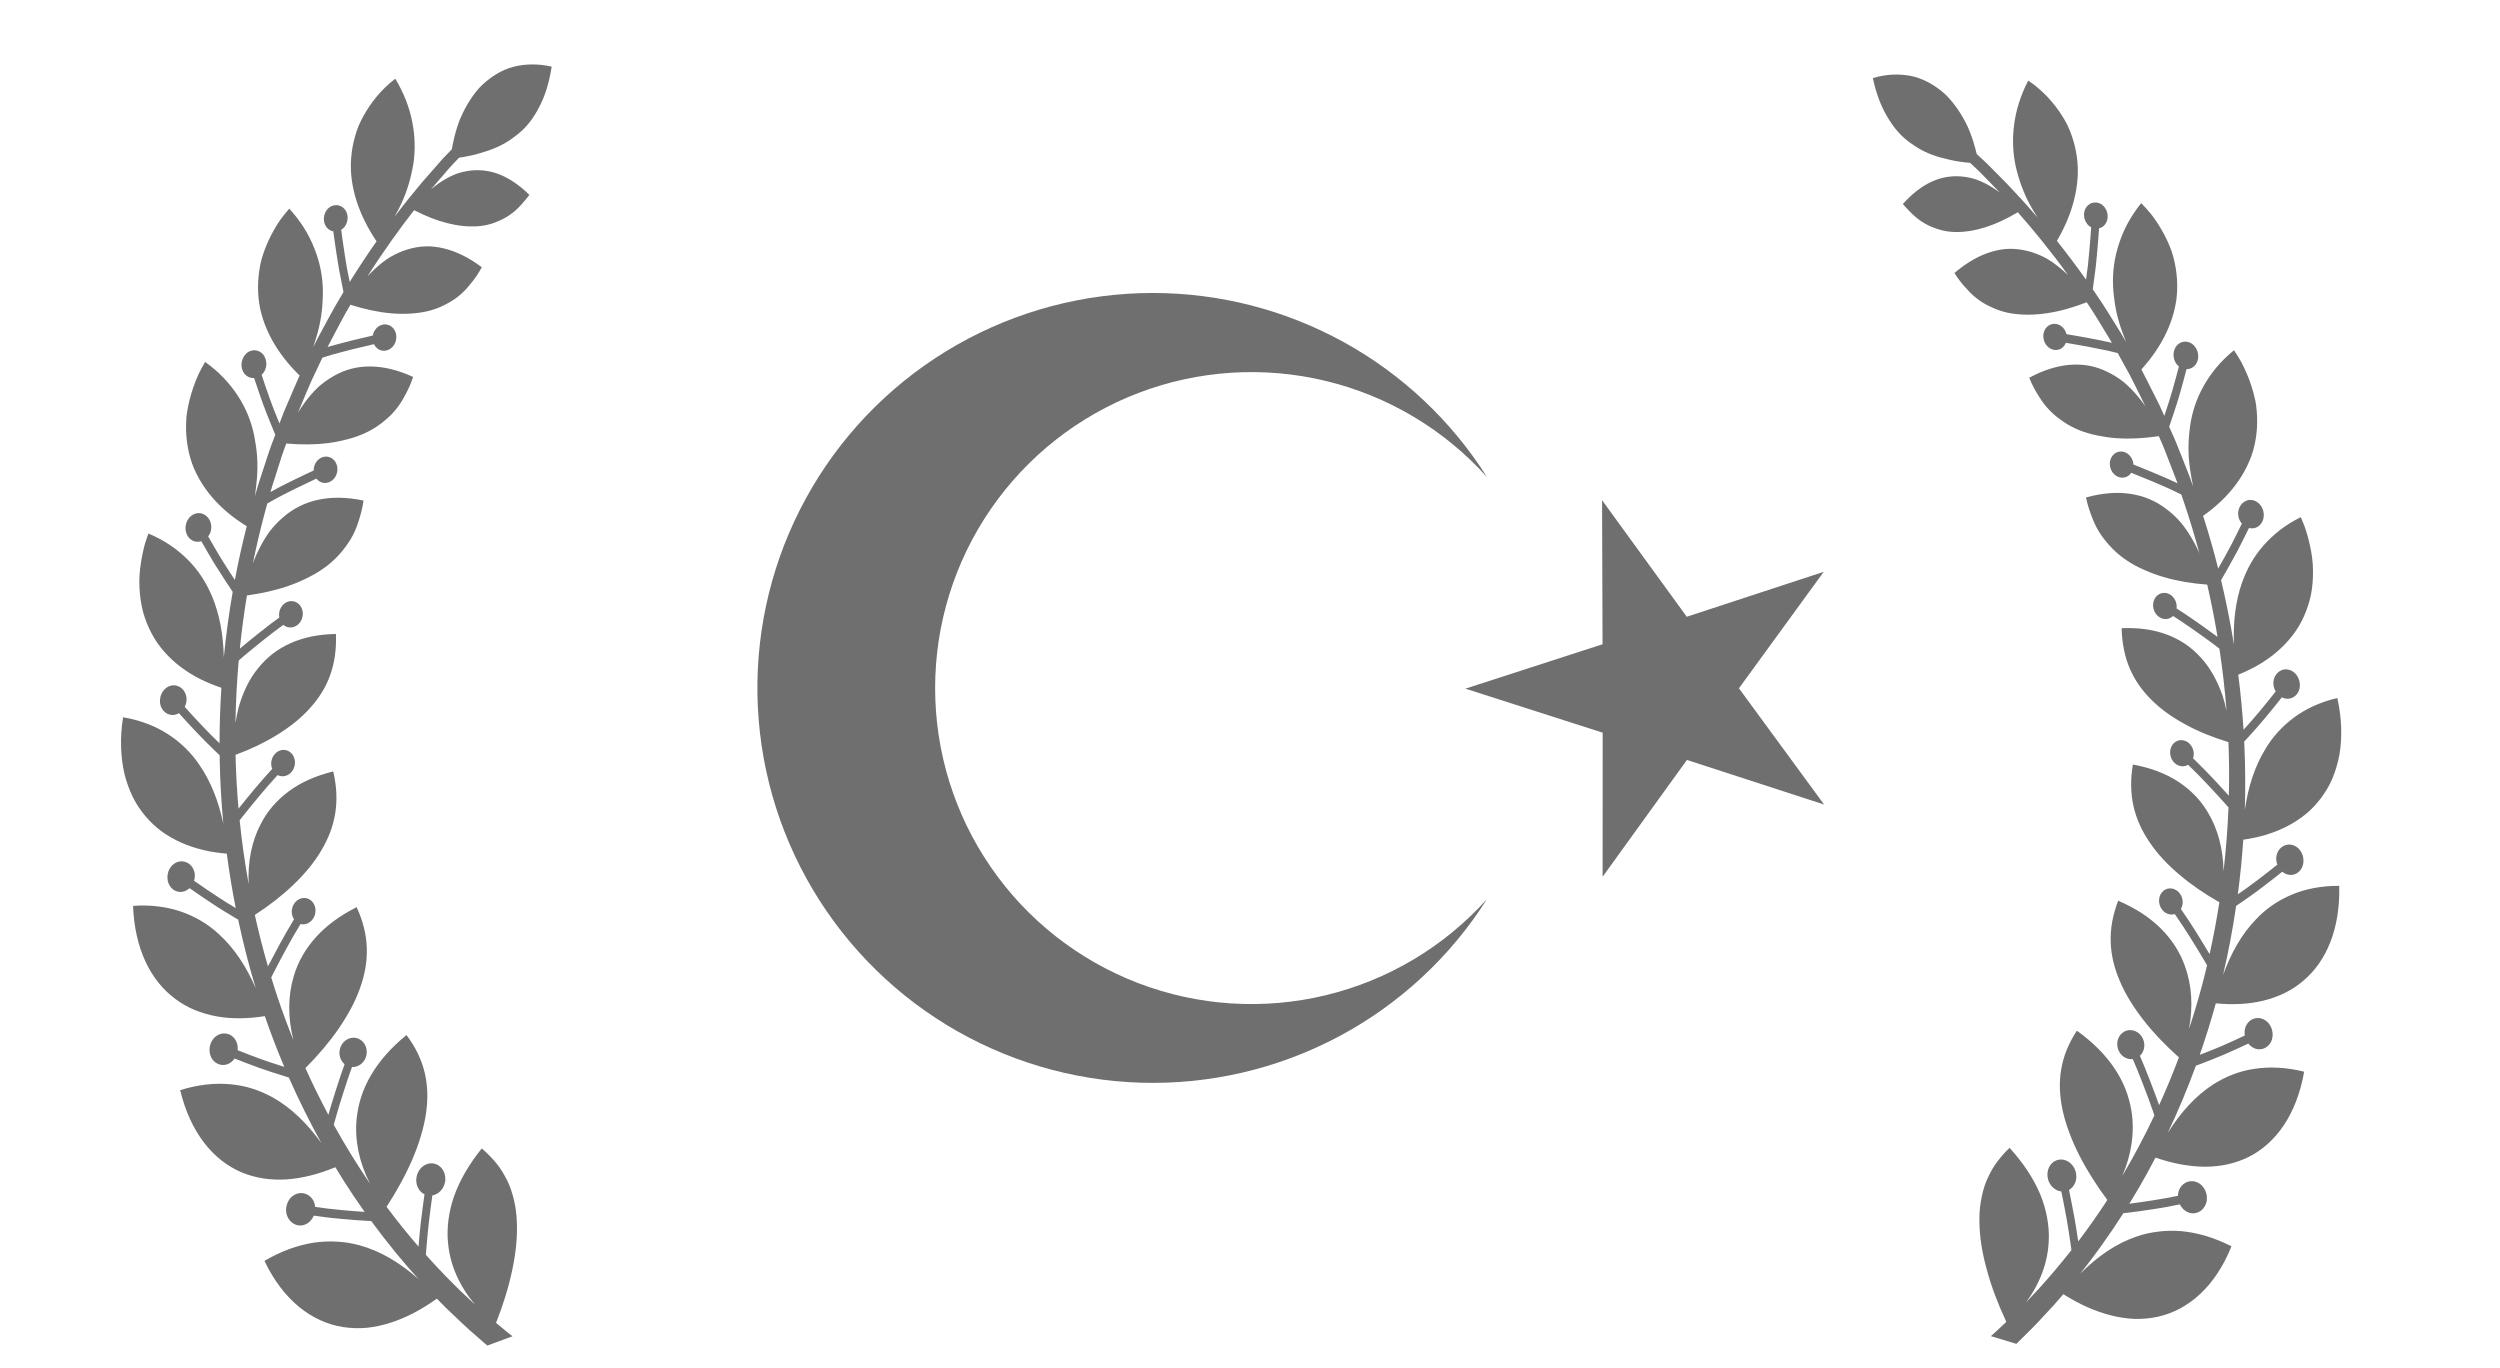 <?xml version="1.0" encoding="UTF-8"?> <svg xmlns="http://www.w3.org/2000/svg" width="307" height="168" viewBox="0 0 307 168" fill="none"> <path d="M60.914 162.451C61.81 160.181 62.484 157.987 62.907 155.937C63.364 153.799 63.553 151.829 63.466 150.009C63.431 149.09 63.316 148.222 63.123 147.402C62.927 146.581 62.678 145.777 62.323 145.041C61.959 144.313 61.546 143.584 61.018 142.926C60.477 142.274 59.878 141.625 59.156 141.032C57.571 143.004 56.439 144.97 55.746 146.938C55.408 147.912 55.187 148.884 55.064 149.848C54.95 150.809 54.917 151.791 55.028 152.716C55.29 155.424 56.459 157.991 58.327 160.198C57.8 159.712 57.217 159.169 56.575 158.556C55.322 157.336 53.868 155.854 52.301 154.097L52.323 153.789L52.347 153.469C52.424 152.514 52.52 151.323 52.66 150.133C52.783 149.065 52.941 147.869 53.093 146.798C53.833 146.672 54.471 146.048 54.644 145.193C54.863 144.113 54.261 143.084 53.297 142.888C52.332 142.693 51.377 143.407 51.158 144.487C50.97 145.415 51.394 146.309 52.128 146.666C51.974 147.745 51.817 148.96 51.687 150.04C51.558 151.115 51.467 152.18 51.394 153.082C50.132 151.626 48.813 149.995 47.468 148.196C48.092 147.244 48.66 146.293 49.172 145.354C49.722 144.354 50.208 143.369 50.626 142.397C51.044 141.43 51.389 140.479 51.665 139.555C51.947 138.624 52.166 137.702 52.3 136.817C52.838 133.246 52.18 130.105 49.917 127.105C48.038 128.635 46.61 130.255 45.586 131.985C45.081 132.844 44.657 133.747 44.371 134.642C44.08 135.54 43.889 136.463 43.793 137.397C43.535 140.04 44.122 142.778 45.43 145.336C45.402 145.299 45.378 145.258 45.349 145.221C43.879 143.063 42.407 140.692 40.987 138.129L41.113 137.667C41.386 136.638 41.83 135.22 42.141 134.245C42.53 133.019 42.909 131.885 43.223 131.032C44.048 131.077 44.816 130.47 44.999 129.568C45.197 128.588 44.626 127.646 43.72 127.462C42.814 127.279 41.921 127.924 41.722 128.904C41.581 129.603 41.835 130.277 42.319 130.678C42.001 131.548 41.617 132.689 41.225 133.928C40.824 135.193 40.532 136.154 40.322 136.897C39.348 135.074 38.404 133.163 37.504 131.161C39.091 129.573 40.46 127.949 41.573 126.337C42.14 125.508 42.657 124.669 43.104 123.834C43.547 122.998 43.921 122.17 44.208 121.348C45.406 118.019 45.376 114.825 43.796 111.399C42.763 111.921 41.829 112.49 40.986 113.11C40.151 113.727 39.42 114.391 38.775 115.105C37.49 116.533 36.568 118.162 36.064 119.911C35.335 122.337 35.346 125.03 36.033 127.73C35.359 126.062 34.715 124.343 34.119 122.569C33.836 121.736 33.569 120.887 33.307 120.03C33.389 119.861 33.483 119.677 33.584 119.477C34.089 118.495 34.678 117.382 35.202 116.422C35.708 115.477 36.265 114.538 36.717 113.781L36.905 113.471C36.924 113.475 36.943 113.483 36.962 113.487C37.748 113.646 38.532 113.06 38.711 112.18C38.889 111.299 38.395 110.454 37.608 110.295C36.822 110.136 36.038 110.722 35.86 111.602C35.763 112.079 35.867 112.543 36.106 112.894L35.913 113.211C35.46 113.978 34.892 114.928 34.378 115.894C33.903 116.764 33.38 117.756 32.904 118.671C32.305 116.612 31.769 114.503 31.293 112.353C33.084 111.194 34.675 109.949 36.021 108.655C37.439 107.308 38.599 105.903 39.45 104.446C41.206 101.51 41.781 98.412 40.922 94.73C38.774 95.261 36.953 96.071 35.487 97.155C34.014 98.239 32.828 99.597 32.03 101.169C30.899 103.306 30.412 105.853 30.536 108.565C30.072 105.996 29.698 103.383 29.428 100.737C29.56 100.565 29.718 100.362 29.9 100.137C30.561 99.305 31.318 98.374 31.982 97.583C32.596 96.841 33.257 96.103 33.792 95.512L34.098 95.176C34.203 95.234 34.319 95.28 34.439 95.304C35.225 95.463 36.009 94.877 36.188 93.997C36.366 93.116 35.872 92.271 35.086 92.112C34.299 91.953 33.515 92.539 33.337 93.419C33.265 93.775 33.308 94.122 33.428 94.422L33.118 94.761C32.577 95.361 31.901 96.109 31.276 96.867C30.644 97.62 29.93 98.5 29.291 99.301C29.113 97.273 28.991 95.23 28.938 93.183C28.934 93.02 28.931 92.857 28.928 92.694C30.829 91.986 32.561 91.158 34.066 90.217C35.647 89.241 37.018 88.146 38.085 86.935C40.297 84.493 41.396 81.618 41.252 77.851C39.128 77.886 37.281 78.266 35.68 78.984C34.878 79.341 34.139 79.783 33.462 80.301C32.8 80.822 32.208 81.415 31.673 82.083C30.581 83.415 29.839 85.031 29.31 86.847C29.147 87.473 29.019 88.124 28.915 88.794C28.956 86.224 29.089 83.655 29.314 81.109L29.986 80.522C30.68 79.941 31.564 79.221 32.41 78.548L33.702 77.541C34.054 77.274 34.39 77.03 34.688 76.811L34.802 76.73C34.973 76.877 35.173 76.986 35.402 77.032C36.188 77.191 36.972 76.605 37.15 75.724C37.329 74.844 36.834 73.999 36.048 73.84C35.262 73.68 34.478 74.267 34.3 75.147C34.252 75.381 34.254 75.612 34.298 75.833L34.18 75.918C33.877 76.141 33.532 76.387 33.17 76.666L31.872 77.68C31.031 78.346 30.157 79.058 29.453 79.647C29.677 77.448 29.968 75.272 30.323 73.123C32.234 72.864 34.023 72.45 35.615 71.878C36.449 71.582 37.22 71.237 37.958 70.858C38.704 70.481 39.395 70.056 40.022 69.587C41.28 68.65 42.255 67.52 43.071 66.2C43.463 65.534 43.784 64.809 44.028 64.019C44.285 63.231 44.514 62.397 44.641 61.47C40.621 60.615 37.271 61.35 34.811 63.484C34.188 64.013 33.602 64.616 33.084 65.302C32.586 65.991 32.142 66.75 31.741 67.572C31.541 67.983 31.355 68.406 31.181 68.844C31.133 68.961 31.093 69.079 31.049 69.197C31.474 67.102 31.959 65.042 32.5 63.029C32.61 62.627 32.715 62.229 32.823 61.831L33.724 61.322C34.304 60.988 35.138 60.575 35.941 60.173L36.34 59.974C37.142 59.581 38.048 59.146 38.854 58.772C39.052 59.028 39.323 59.219 39.653 59.285C40.439 59.445 41.223 58.858 41.401 57.978C41.58 57.097 41.085 56.252 40.299 56.093C39.513 55.934 38.729 56.52 38.551 57.401C38.525 57.526 38.516 57.651 38.519 57.774C37.999 58.012 37.059 58.453 35.975 58.988L35.576 59.187C34.76 59.595 33.913 60.015 33.31 60.363L33.205 60.423C33.289 60.128 33.378 59.83 33.476 59.543C33.84 58.402 34.198 57.273 34.553 56.158C34.719 55.595 34.945 55.059 35.135 54.515C35.143 54.498 35.146 54.481 35.154 54.464C37.008 54.627 38.757 54.611 40.359 54.403C41.199 54.298 41.98 54.126 42.751 53.921C43.522 53.716 44.248 53.457 44.925 53.138C45.603 52.819 46.227 52.444 46.796 52.004C46.939 51.893 47.075 51.781 47.215 51.665C47.36 51.55 47.496 51.433 47.634 51.311C47.905 51.068 48.164 50.805 48.41 50.525C48.898 49.965 49.328 49.334 49.698 48.623C50.09 47.926 50.447 47.158 50.731 46.29C47.08 44.607 43.768 44.596 41.068 46.126C40.387 46.503 39.733 46.962 39.111 47.504C38.523 48.062 37.962 48.698 37.445 49.402C37.184 49.755 36.932 50.124 36.693 50.509C36.651 50.573 36.614 50.638 36.577 50.702C36.71 50.382 36.847 50.062 36.981 49.741C37.418 48.719 37.826 47.7 38.267 46.715C38.717 45.767 39.156 44.836 39.591 43.921L40.671 43.585C41.534 43.344 42.527 43.08 43.394 42.863C44.205 42.661 45.115 42.444 45.922 42.264C46.116 42.66 46.454 42.963 46.888 43.051C47.674 43.21 48.458 42.624 48.636 41.743C48.814 40.863 48.32 40.018 47.534 39.859C46.748 39.7 45.964 40.286 45.785 41.166C45.783 41.179 45.785 41.189 45.782 41.202C44.967 41.384 44.04 41.603 43.216 41.811C42.34 42.031 41.34 42.293 40.459 42.544L40.227 42.614C40.487 42.103 40.759 41.598 41.021 41.1C41.494 40.216 41.944 39.332 42.416 38.493C42.623 38.128 42.828 37.772 43.032 37.421C46.533 38.55 49.729 38.836 52.474 38.222C53.168 38.06 53.828 37.828 54.442 37.523C55.06 37.22 55.678 36.875 56.231 36.432C56.791 35.995 57.309 35.472 57.78 34.858C58.285 34.274 58.745 33.595 59.164 32.818C57.568 31.623 56.006 30.855 54.47 30.495C53.708 30.318 52.929 30.219 52.2 30.256C51.464 30.288 50.74 30.416 50.031 30.634C49.322 30.852 48.622 31.162 47.942 31.552C47.272 31.954 46.645 32.459 46.031 33.025C45.722 33.315 45.414 33.623 45.114 33.95C47.143 30.758 49.112 28.041 50.854 25.811C53.675 27.272 56.335 27.955 58.729 27.781C59.336 27.728 59.92 27.616 60.481 27.431C60.762 27.339 61.031 27.227 61.305 27.106C61.582 26.991 61.852 26.856 62.117 26.701C62.643 26.393 63.147 26.012 63.621 25.543C63.858 25.311 64.091 25.056 64.316 24.781C64.555 24.518 64.785 24.235 65.009 23.928C63.78 22.726 62.518 21.87 61.265 21.391C60.018 20.917 58.761 20.793 57.513 20.983C56.892 21.083 56.257 21.234 55.662 21.502C55.065 21.765 54.476 22.102 53.895 22.504C53.571 22.731 53.247 22.977 52.926 23.247C53.633 22.423 54.269 21.69 54.823 21.048C55.373 20.383 55.897 19.884 56.292 19.445C56.319 19.414 56.343 19.392 56.369 19.365C56.842 19.299 57.302 19.216 57.745 19.12C58.519 18.961 59.229 18.721 59.939 18.499C60.641 18.262 61.299 17.975 61.909 17.634C62.213 17.465 62.505 17.28 62.787 17.08C62.928 16.982 63.066 16.879 63.2 16.771C63.338 16.668 63.476 16.565 63.611 16.457C64.683 15.604 65.54 14.477 66.231 13.113C66.938 11.775 67.445 10.144 67.746 8.182C66.057 7.8 64.47 7.835 63.028 8.207C61.599 8.59 60.347 9.379 59.249 10.399C59.114 10.53 58.978 10.66 58.85 10.797C58.725 10.938 58.602 11.085 58.479 11.236C58.236 11.539 58.007 11.854 57.791 12.185C57.355 12.846 56.964 13.562 56.629 14.32C56.28 15.067 56.03 15.924 55.807 16.786C55.681 17.289 55.577 17.801 55.487 18.324C55.462 18.351 55.436 18.377 55.41 18.408C55.002 18.849 54.468 19.355 53.902 20.022C53.325 20.677 52.664 21.433 51.925 22.276C50.887 23.502 49.71 24.952 48.45 26.612C48.514 26.498 48.574 26.379 48.638 26.266C48.858 25.872 49.063 25.476 49.249 25.076C50.005 23.477 50.482 21.794 50.756 20.143C51.014 18.475 50.972 16.728 50.626 14.974C50.288 13.235 49.618 11.451 48.54 9.666C46.79 11 45.531 12.619 44.621 14.264C44.396 14.679 44.188 15.088 44.013 15.513C43.845 15.944 43.7 16.38 43.58 16.816C43.335 17.688 43.185 18.569 43.119 19.45C42.975 21.195 43.246 23.002 43.809 24.746C44.352 26.423 45.178 28.058 46.241 29.636C45.17 31.162 44.059 32.829 42.941 34.626L42.599 32.908L42.336 31.279C42.165 30.193 42.012 29.078 41.899 28.224C42.084 28.108 42.251 27.957 42.385 27.754C42.862 27.029 42.783 26.046 42.147 25.507C41.524 24.979 40.565 25.114 40.07 25.867C39.575 26.62 39.699 27.639 40.346 28.149C40.523 28.289 40.724 28.37 40.929 28.412C41.045 29.275 41.202 30.409 41.378 31.514L41.645 33.162L42.181 35.867C41.83 36.446 41.481 37.035 41.132 37.646C40.641 38.495 40.182 39.39 39.69 40.284C39.277 41.049 38.851 41.821 38.462 42.627C38.507 42.483 38.557 42.335 38.603 42.191C38.739 41.739 38.887 41.304 39.005 40.863C39.244 39.981 39.415 39.095 39.517 38.213C39.57 37.772 39.596 37.326 39.619 36.892C39.646 36.46 39.657 36.029 39.648 35.598C39.61 33.87 39.27 32.148 38.587 30.461C37.933 28.794 36.933 27.16 35.52 25.619C35.141 26.056 34.785 26.499 34.461 26.944C34.133 27.388 33.86 27.861 33.598 28.318C33.08 29.242 32.666 30.174 32.35 31.099C32.019 32.017 31.853 32.972 31.755 33.896C31.664 34.825 31.664 35.737 31.753 36.632C31.8 37.079 31.867 37.522 31.957 37.955C32.057 38.395 32.182 38.836 32.321 39.266C32.606 40.127 32.976 40.965 33.422 41.773C34.28 43.329 35.422 44.779 36.792 46.113C36.356 47.073 35.95 48.065 35.514 49.06C35.292 49.58 35.065 50.103 34.841 50.631C34.668 51.088 34.495 51.545 34.321 52.006L34.051 51.347C33.769 50.648 33.42 49.783 33.121 48.932C32.752 47.905 32.399 46.845 32.126 46.022C32.304 45.859 32.453 45.659 32.558 45.419C32.741 44.995 32.75 44.532 32.623 44.122C32.507 43.719 32.248 43.369 31.872 43.171C31.497 42.973 31.072 42.964 30.69 43.117C30.319 43.276 29.997 43.595 29.811 44.036C29.434 44.917 29.754 45.93 30.519 46.292C30.744 46.397 30.978 46.435 31.207 46.418C31.482 47.25 31.842 48.321 32.211 49.362C32.519 50.233 32.873 51.113 33.161 51.821L33.803 53.387C33.74 53.559 33.674 53.727 33.611 53.899C33.41 54.454 33.179 54.999 33.003 55.568C32.632 56.703 32.258 57.851 31.879 59.007C31.677 59.585 31.517 60.176 31.353 60.77C31.339 60.817 31.325 60.868 31.311 60.915C31.407 60.221 31.471 59.53 31.541 58.866C31.621 57.93 31.634 57.011 31.575 56.11C31.515 55.209 31.377 54.318 31.211 53.467C30.86 51.757 30.2 50.115 29.199 48.59C28.201 47.065 26.911 45.67 25.188 44.445C24.884 44.971 24.597 45.49 24.351 46.01C24.119 46.536 23.912 47.063 23.734 47.582C23.374 48.625 23.122 49.648 22.968 50.647C22.884 51.144 22.859 51.645 22.848 52.135C22.838 52.625 22.853 53.107 22.89 53.579C22.965 54.525 23.135 55.439 23.39 56.308C23.634 57.175 24.02 58.016 24.464 58.81C24.912 59.605 25.442 60.354 26.042 61.053C27.209 62.419 28.631 63.596 30.299 64.62C29.75 66.776 29.263 68.98 28.841 71.22C28.369 70.506 27.739 69.538 27.122 68.542C26.555 67.6 25.993 66.629 25.562 65.869C25.721 65.662 25.842 65.424 25.902 65.148C26.111 64.215 25.604 63.277 24.757 63.056C23.916 62.831 23.051 63.437 22.83 64.408C22.61 65.379 23.126 66.315 23.975 66.5C24.23 66.556 24.48 66.535 24.721 66.462C25.157 67.232 25.728 68.219 26.304 69.175C27.211 70.632 28.141 72.031 28.574 72.678C28.116 75.322 27.752 78.011 27.485 80.725C27.421 77.935 26.961 75.39 25.997 73.123C25.63 72.303 25.238 71.533 24.75 70.798C24.266 70.063 23.7 69.37 23.057 68.725C22.735 68.403 22.39 68.094 22.028 67.795C21.673 67.497 21.294 67.217 20.893 66.946C20.095 66.41 19.205 65.927 18.223 65.516C18.014 66.11 17.809 66.687 17.671 67.269C17.529 67.85 17.414 68.418 17.325 68.978C17.146 70.098 17.066 71.174 17.13 72.207C17.184 73.239 17.328 74.221 17.567 75.15C17.83 76.079 18.178 76.948 18.606 77.762C19.447 79.382 20.696 80.763 22.166 81.883C22.908 82.444 23.705 82.944 24.572 83.382C25.396 83.792 26.271 84.15 27.185 84.457C27.04 86.726 26.962 89.004 26.961 91.279C26.293 90.634 25.533 89.888 24.811 89.115C24.13 88.394 23.359 87.561 22.682 86.805C22.808 86.56 22.892 86.283 22.911 85.989C22.961 85.006 22.277 84.186 21.375 84.156C20.474 84.127 19.697 84.941 19.642 85.968C19.575 86.993 20.308 87.814 21.21 87.799C21.485 87.795 21.741 87.707 21.969 87.577C22.653 88.339 23.434 89.183 24.121 89.91C24.893 90.739 25.705 91.526 26.406 92.205L26.977 92.75C26.978 92.944 26.98 93.134 26.981 93.329C27.031 95.949 27.179 98.561 27.425 101.148C26.826 98.354 25.872 95.899 24.429 93.846C23.442 92.391 22.15 91.14 20.621 90.153C19.091 89.166 17.262 88.444 15.113 88.081C14.702 90.648 14.813 92.991 15.282 95.032C15.54 96.051 15.884 96.996 16.306 97.863C16.714 98.731 17.27 99.512 17.856 100.222C18.455 100.926 19.106 101.554 19.848 102.093C20.593 102.632 21.399 103.093 22.257 103.475C23.115 103.856 24.026 104.158 24.983 104.388C25.891 104.603 26.858 104.745 27.849 104.828C28.146 107.087 28.513 109.315 28.947 111.512C28.232 111.083 27.319 110.532 26.444 109.939C25.604 109.386 24.659 108.738 23.829 108.155C23.915 107.874 23.948 107.569 23.909 107.263C23.768 106.268 22.904 105.615 21.983 105.803C21.062 105.991 20.432 106.993 20.581 108.03C20.72 109.074 21.618 109.716 22.533 109.481C22.818 109.408 23.061 109.259 23.275 109.063C24.118 109.658 25.078 110.313 25.921 110.867C26.91 111.537 27.943 112.153 28.698 112.604L29.245 112.927C29.858 115.814 30.582 118.634 31.406 121.352C30.237 118.681 28.773 116.434 26.886 114.725C25.602 113.517 24.056 112.589 22.314 111.975C20.575 111.365 18.584 111.084 16.339 111.239C16.54 116.558 18.526 120.446 21.503 122.647C22.962 123.769 24.72 124.463 26.594 124.807C28.416 125.144 30.431 125.11 32.521 124.783C33.263 126.934 34.064 129.011 34.909 131.01C33.893 130.692 32.994 130.392 32.184 130.111C31.231 129.764 30.149 129.351 29.183 128.966C29.212 128.66 29.187 128.348 29.078 128.05C28.741 127.088 27.738 126.646 26.838 127.064C25.94 127.478 25.493 128.629 25.847 129.631C26.205 130.629 27.248 131.053 28.126 130.599C28.406 130.452 28.631 130.236 28.808 129.982C29.778 130.369 30.874 130.789 31.843 131.139C32.773 131.467 33.804 131.807 35.004 132.176L35.468 132.315C36.73 135.181 38.081 137.884 39.48 140.397C37.728 137.957 35.755 136.035 33.474 134.752C32.678 134.324 31.872 133.962 31.012 133.689C30.152 133.415 29.25 133.233 28.299 133.149C26.412 132.974 24.364 133.169 22.125 133.871C23.384 139.102 26.183 142.464 29.606 143.938C31.336 144.672 33.215 144.953 35.179 144.832C37.121 144.697 39.133 144.179 41.182 143.338C41.925 144.568 42.678 145.75 43.43 146.873C43.879 147.542 44.329 148.188 44.773 148.82C43.932 148.772 42.938 148.683 41.968 148.595L41.711 148.57C41.186 148.518 40.644 148.467 40.156 148.404L38.7 148.209C38.672 147.892 38.581 147.58 38.407 147.305C37.846 146.455 36.769 146.237 35.934 146.877C35.113 147.505 34.862 148.786 35.451 149.678C36.028 150.575 37.152 150.758 37.954 150.081C38.212 149.862 38.401 149.584 38.531 149.281L40.003 149.48C40.51 149.546 41.059 149.599 41.59 149.647L41.847 149.672C43.051 149.781 44.299 149.889 45.254 149.929L45.586 149.942C47.614 152.71 49.589 155.083 51.395 157.074C49.107 155.057 46.714 153.611 44.106 152.911C43.231 152.671 42.33 152.524 41.4 152.476C40.485 152.417 39.542 152.452 38.57 152.594C36.628 152.887 34.575 153.605 32.475 154.836C34.797 159.718 38.325 162.347 42.084 162.955C43.03 163.105 43.987 163.137 44.95 163.061C45.929 162.965 46.909 162.762 47.892 162.451C48.874 162.14 49.852 161.728 50.83 161.222C51.768 160.73 52.715 160.136 53.644 159.471C54.067 159.909 54.479 160.322 54.869 160.708C56.41 162.198 57.645 163.347 58.516 164.083C59.379 164.836 59.839 165.236 59.839 165.236L62.933 164.093C62.907 164.101 61.815 163.202 60.914 162.451Z" fill="#6F6F6F"></path> <path d="M246.374 162.326C245.347 160.126 244.543 157.989 243.997 155.979C243.411 153.885 243.101 151.939 243.073 150.128C243.051 149.213 243.11 148.345 243.25 147.519C243.393 146.692 243.588 145.879 243.893 145.127C244.208 144.382 244.571 143.633 245.052 142.948C245.547 142.268 246.098 141.587 246.775 140.954C248.466 142.817 249.708 144.699 250.516 146.611C250.912 147.558 251.191 148.509 251.372 149.459C251.545 150.406 251.64 151.379 251.588 152.305C251.498 155.009 250.501 157.628 248.793 159.932C249.283 159.418 249.826 158.844 250.423 158.196C251.585 156.909 252.931 155.35 254.371 153.51L254.33 153.206L254.286 152.89C254.15 151.946 253.981 150.77 253.768 149.596C253.579 148.544 253.349 147.366 253.131 146.312C252.392 146.232 251.722 145.65 251.497 144.812C251.213 143.753 251.744 142.695 252.686 142.443C253.627 142.19 254.617 142.842 254.9 143.901C255.144 144.811 254.781 145.724 254.077 146.122C254.297 147.185 254.528 148.381 254.724 149.445C254.919 150.505 255.075 151.557 255.205 152.448C256.361 150.925 257.563 149.227 258.782 147.359C258.105 146.451 257.484 145.542 256.918 144.641C256.313 143.682 255.771 142.733 255.296 141.793C254.823 140.858 254.421 139.936 254.091 139.035C253.754 138.127 253.48 137.225 253.292 136.355C252.537 132.842 252.992 129.684 255.042 126.569C256.995 127.974 258.51 129.496 259.63 131.151C260.183 131.974 260.659 132.845 260.998 133.716C261.342 134.59 261.588 135.495 261.742 136.415C262.161 139.024 261.752 141.777 260.618 144.397C260.644 144.358 260.665 144.316 260.691 144.277C262.01 142.046 263.317 139.603 264.562 136.972L264.408 136.521C264.074 135.517 263.546 134.136 263.178 133.186C262.717 131.992 262.271 130.89 261.908 130.062C261.094 130.157 260.297 129.601 260.06 128.716C259.802 127.755 260.308 126.785 261.193 126.548C262.078 126.311 263.001 126.898 263.259 127.859C263.442 128.544 263.232 129.229 262.779 129.655C263.148 130.5 263.599 131.61 264.064 132.817C264.54 134.047 264.888 134.984 265.143 135.709C265.992 133.841 266.806 131.886 267.572 129.844C265.902 128.363 264.447 126.834 263.246 125.301C262.633 124.512 262.07 123.71 261.575 122.908C261.085 122.105 260.664 121.307 260.328 120.508C258.935 117.275 258.766 114.103 260.115 110.605C261.169 111.061 262.128 111.57 263.001 112.134C263.864 112.696 264.629 113.311 265.311 113.981C266.671 115.321 267.685 116.882 268.292 118.588C269.165 120.952 269.322 123.627 268.811 126.348C269.374 124.652 269.903 122.906 270.382 121.109C270.61 120.264 270.821 119.405 271.027 118.539C270.935 118.377 270.831 118.2 270.718 118.006C270.157 117.063 269.506 115.993 268.927 115.072C268.367 114.165 267.758 113.266 267.264 112.541L267.059 112.245C267.04 112.25 267.022 112.26 267.003 112.265C266.236 112.47 265.424 111.936 265.192 111.073C264.961 110.209 265.397 109.34 266.164 109.135C266.932 108.929 267.744 109.464 267.975 110.327C268.101 110.795 268.027 111.261 267.812 111.624L268.023 111.928C268.52 112.661 269.14 113.57 269.709 114.498C270.233 115.333 270.812 116.286 271.34 117.165C271.804 115.085 272.202 112.959 272.539 110.795C270.695 109.753 269.044 108.614 267.632 107.411C266.145 106.159 264.911 104.835 263.978 103.439C262.058 100.631 261.296 97.59 261.915 93.882C264.073 94.28 265.924 94.973 267.441 95.962C268.966 96.948 270.224 98.224 271.111 99.737C272.363 101.79 273.004 104.289 273.051 106.989C273.349 104.411 273.555 101.794 273.657 99.15C273.517 98.988 273.348 98.796 273.153 98.584C272.448 97.797 271.641 96.919 270.935 96.174C270.281 95.474 269.581 94.782 269.015 94.227L268.692 93.913C268.591 93.976 268.48 94.029 268.362 94.06C267.595 94.266 266.783 93.731 266.551 92.868C266.32 92.005 266.756 91.136 267.524 90.93C268.291 90.725 269.103 91.259 269.334 92.122C269.428 92.471 269.408 92.818 269.307 93.123L269.635 93.441C270.207 94.003 270.922 94.705 271.588 95.42C272.26 96.129 273.022 96.96 273.703 97.716C273.752 95.693 273.746 93.657 273.67 91.621C273.663 91.459 273.656 91.297 273.649 91.135C271.725 90.547 269.961 89.831 268.413 88.987C266.789 88.114 265.365 87.11 264.234 85.973C261.894 83.682 260.628 80.895 260.535 77.145C262.638 77.052 264.488 77.317 266.116 77.934C266.932 78.239 267.69 78.633 268.392 79.106C269.079 79.583 269.701 80.136 270.272 80.767C271.435 82.024 272.27 83.582 272.907 85.353C273.107 85.965 273.274 86.604 273.418 87.263C273.218 84.714 272.926 82.171 272.544 79.657L271.843 79.116C271.12 78.58 270.202 77.919 269.323 77.302L267.982 76.381C267.617 76.137 267.269 75.915 266.961 75.715L266.844 75.642C266.683 75.799 266.492 75.918 266.269 75.978C265.501 76.184 264.69 75.649 264.458 74.786C264.227 73.923 264.663 73.054 265.43 72.848C266.198 72.642 267.01 73.177 267.241 74.04C267.303 74.27 267.315 74.499 267.286 74.721L267.408 74.798C267.722 75.001 268.077 75.225 268.454 75.48L269.801 76.408C270.673 77.018 271.582 77.672 272.315 78.214C271.957 76.045 271.533 73.902 271.048 71.79C269.141 71.649 267.346 71.346 265.736 70.874C264.893 70.631 264.109 70.335 263.355 70.004C262.594 69.674 261.885 69.295 261.235 68.867C259.932 68.013 258.898 66.95 258.008 65.689C257.578 65.052 257.216 64.351 256.925 63.581C256.622 62.815 256.343 62.001 256.16 61.088C260.082 59.996 263.441 60.523 266.007 62.492C266.656 62.979 267.274 63.543 267.828 64.192C268.364 64.846 268.851 65.573 269.298 66.365C269.522 66.761 269.732 67.169 269.932 67.594C269.986 67.707 270.033 67.822 270.084 67.936C269.534 65.882 268.925 63.867 268.264 61.901C268.131 61.509 268.002 61.119 267.869 60.731L266.946 60.281C266.352 59.984 265.502 59.624 264.683 59.274L264.276 59.1C263.459 58.758 262.535 58.382 261.715 58.059C261.535 58.326 261.278 58.531 260.957 58.617C260.189 58.823 259.377 58.289 259.146 57.425C258.915 56.562 259.35 55.693 260.118 55.487C260.886 55.282 261.697 55.816 261.929 56.68C261.962 56.803 261.979 56.926 261.983 57.048C262.512 57.253 263.469 57.634 264.575 58.099L264.982 58.273C265.815 58.629 266.679 58.994 267.296 59.303L267.404 59.356C267.303 59.069 267.196 58.778 267.081 58.499C266.65 57.388 266.226 56.289 265.805 55.203C265.605 54.655 265.349 54.136 265.126 53.608C265.118 53.592 265.113 53.575 265.105 53.559C263.282 53.833 261.551 53.923 259.953 53.813C259.116 53.759 258.333 53.636 257.558 53.48C256.782 53.323 256.048 53.109 255.358 52.834C254.668 52.558 254.028 52.224 253.438 51.821C253.289 51.72 253.148 51.616 253.001 51.51C252.852 51.404 252.709 51.296 252.566 51.184C252.283 50.959 252.01 50.713 251.749 50.45C251.231 49.924 250.766 49.324 250.356 48.64C249.926 47.972 249.525 47.231 249.189 46.387C252.694 44.495 255.969 44.283 258.735 45.638C259.432 45.971 260.107 46.388 260.756 46.888C261.373 47.407 261.967 48.004 262.523 48.671C262.803 49.006 263.075 49.357 263.336 49.725C263.381 49.786 263.422 49.848 263.462 49.91C263.31 49.6 263.155 49.291 263.003 48.98C262.507 47.992 262.04 47.005 261.542 46.053C261.037 45.14 260.545 44.242 260.058 43.361L258.969 43.092C258.1 42.905 257.102 42.703 256.231 42.54C255.417 42.389 254.502 42.228 253.694 42.099C253.526 42.503 253.211 42.825 252.788 42.938C252.02 43.144 251.208 42.609 250.977 41.746C250.746 40.883 251.182 40.014 251.949 39.808C252.717 39.602 253.529 40.137 253.76 41C253.763 41.013 253.762 41.023 253.765 41.035C254.583 41.167 255.513 41.328 256.342 41.485C257.221 41.65 258.227 41.85 259.114 42.045L259.348 42.101C259.058 41.609 258.758 41.124 258.468 40.646C257.944 39.797 257.445 38.946 256.925 38.142C256.698 37.793 256.473 37.452 256.249 37.115C252.857 38.448 249.715 38.925 246.962 38.483C246.265 38.364 245.598 38.173 244.972 37.908C244.342 37.644 243.709 37.339 243.134 36.933C242.553 36.532 242.009 36.045 241.504 35.464C240.968 34.915 240.471 34.269 240.007 33.522C241.512 32.24 243.009 31.383 244.505 30.932C245.248 30.71 246.011 30.564 246.735 30.558C247.465 30.544 248.188 30.628 248.904 30.801C249.619 30.974 250.33 31.24 251.027 31.586C251.714 31.944 252.366 32.408 253.009 32.933C253.332 33.202 253.656 33.489 253.973 33.796C251.767 30.75 249.65 28.172 247.788 26.064C245.09 27.684 242.502 28.524 240.124 28.495C239.519 28.48 238.936 28.404 238.369 28.255C238.086 28.18 237.813 28.085 237.534 27.982C237.252 27.884 236.978 27.766 236.706 27.629C236.166 27.354 235.643 27.007 235.146 26.57C234.897 26.354 234.651 26.115 234.411 25.855C234.158 25.609 233.913 25.342 233.673 25.051C234.812 23.783 236.007 22.857 237.217 22.305C238.42 21.759 239.655 21.56 240.901 21.673C241.522 21.735 242.16 21.847 242.764 22.077C243.372 22.301 243.974 22.6 244.574 22.964C244.909 23.17 245.245 23.395 245.579 23.642C244.828 22.868 244.153 22.178 243.566 21.575C242.981 20.948 242.431 20.484 242.012 20.072C241.984 20.043 241.959 20.023 241.932 19.998C241.46 19.96 240.999 19.906 240.555 19.838C239.78 19.727 239.063 19.531 238.347 19.354C237.639 19.161 236.969 18.916 236.345 18.614C236.034 18.465 235.734 18.299 235.442 18.117C235.297 18.029 235.154 17.935 235.014 17.836C234.871 17.742 234.729 17.648 234.588 17.549C233.475 16.767 232.557 15.7 231.788 14.388C231.006 13.102 230.402 11.514 229.982 9.584C231.628 9.102 233.2 9.041 234.65 9.323C236.086 9.617 237.374 10.325 238.523 11.271C238.665 11.392 238.807 11.514 238.943 11.641C239.076 11.774 239.206 11.913 239.337 12.055C239.596 12.341 239.843 12.64 240.077 12.956C240.55 13.585 240.981 14.272 241.36 15.005C241.751 15.725 242.052 16.561 242.327 17.403C242.483 17.895 242.617 18.396 242.739 18.911C242.766 18.936 242.793 18.96 242.821 18.989C243.251 19.403 243.811 19.873 244.413 20.5C245.024 21.116 245.724 21.826 246.508 22.619C247.612 23.772 248.866 25.141 250.215 26.712C250.145 26.603 250.078 26.489 250.009 26.38C249.766 26.003 249.538 25.622 249.329 25.236C248.482 23.694 247.905 22.053 247.531 20.43C247.172 18.79 247.104 17.053 247.337 15.29C247.562 13.543 248.114 11.732 249.069 9.894C250.882 11.113 252.229 12.644 253.231 14.222C253.48 14.62 253.711 15.014 253.91 15.425C254.103 15.843 254.274 16.267 254.42 16.693C254.717 17.543 254.921 18.409 255.04 19.279C255.291 21.004 255.136 22.814 254.689 24.579C254.257 26.277 253.542 27.95 252.589 29.581C253.743 31.032 254.947 32.619 256.164 34.335L256.395 32.609L256.553 30.976C256.655 29.887 256.736 28.771 256.795 27.916C256.605 27.812 256.43 27.672 256.285 27.479C255.767 26.788 255.784 25.808 256.38 25.233C256.963 24.672 257.92 24.748 258.457 25.466C258.994 26.183 258.934 27.202 258.327 27.748C258.16 27.897 257.966 27.99 257.766 28.044C257.705 28.908 257.62 30.043 257.516 31.151L257.355 32.803L256.993 35.521C257.376 36.075 257.758 36.638 258.142 37.224C258.68 38.036 259.191 38.898 259.732 39.756C260.189 40.49 260.659 41.23 261.094 42.007C261.04 41.867 260.981 41.723 260.927 41.582C260.765 41.143 260.591 40.72 260.447 40.289C260.155 39.428 259.93 38.558 259.774 37.689C259.694 37.254 259.641 36.813 259.591 36.384C259.537 35.956 259.5 35.529 259.482 35.1C259.411 33.383 259.64 31.653 260.21 29.937C260.753 28.242 261.639 26.559 262.941 24.943C263.343 25.355 263.723 25.773 264.071 26.195C264.422 26.616 264.722 27.069 265.01 27.507C265.58 28.393 266.048 29.294 266.418 30.192C266.803 31.083 267.026 32.022 267.181 32.933C267.33 33.85 267.386 34.756 267.353 35.649C267.335 36.096 267.296 36.539 267.235 36.975C267.163 37.418 267.067 37.863 266.957 38.298C266.729 39.171 266.415 40.025 266.025 40.855C265.273 42.451 264.235 43.96 262.963 45.367C263.454 46.293 263.918 47.254 264.411 48.215C264.663 48.718 264.92 49.223 265.174 49.734C265.374 50.177 265.574 50.62 265.775 51.068L266 50.397C266.235 49.687 266.526 48.806 266.769 47.944C267.07 46.901 267.353 45.827 267.572 44.994C267.385 44.843 267.225 44.654 267.106 44.421C266.899 44.012 266.861 43.552 266.961 43.138C267.051 42.731 267.285 42.367 267.644 42.148C268.003 41.929 268.423 41.894 268.81 42.023C269.187 42.159 269.526 42.455 269.737 42.882C270.164 43.734 269.912 44.759 269.178 45.165C268.962 45.282 268.733 45.334 268.505 45.332C268.285 46.175 267.996 47.259 267.696 48.315C267.446 49.198 267.151 50.093 266.91 50.814L266.373 52.407C266.446 52.575 266.522 52.737 266.595 52.904C266.829 53.443 267.091 53.97 267.301 54.525C267.739 55.629 268.18 56.746 268.627 57.87C268.862 58.432 269.057 59.008 269.257 59.589C269.274 59.634 269.291 59.684 269.308 59.73C269.169 59.047 269.063 58.364 268.953 57.71C268.814 56.785 268.745 55.874 268.747 54.976C268.749 54.077 268.83 53.185 268.942 52.33C269.182 50.611 269.732 48.941 270.627 47.366C271.518 45.791 272.707 44.329 274.335 43.008C274.668 43.512 274.984 44.01 275.26 44.511C275.522 45.02 275.76 45.53 275.968 46.035C276.39 47.048 276.702 48.049 276.917 49.031C277.032 49.52 277.087 50.015 277.129 50.501C277.17 50.987 277.184 51.466 277.177 51.937C277.162 52.88 277.052 53.799 276.853 54.677C276.666 55.552 276.337 56.411 275.948 57.226C275.555 58.042 275.077 58.818 274.527 59.548C273.459 60.974 272.125 62.23 270.54 63.347C271.218 65.454 271.837 67.612 272.394 69.811C272.816 69.073 273.379 68.075 273.927 67.048C274.429 66.079 274.924 65.081 275.302 64.3C275.132 64.104 274.998 63.876 274.921 63.605C274.656 62.691 275.1 61.729 275.923 61.458C276.741 61.184 277.634 61.734 277.913 62.684C278.192 63.635 277.74 64.595 276.911 64.831C276.663 64.902 276.414 64.896 276.172 64.838C275.788 65.629 275.286 66.643 274.775 67.627C273.97 69.129 273.137 70.573 272.749 71.243C273.368 73.839 273.895 76.487 274.329 79.165C274.218 76.392 274.514 73.837 275.326 71.528C275.637 70.692 275.977 69.904 276.414 69.144C276.847 68.385 277.362 67.664 277.959 66.984C278.257 66.644 278.578 66.317 278.918 65.998C279.251 65.681 279.608 65.38 279.987 65.087C280.743 64.506 281.593 63.973 282.538 63.505C282.782 64.083 283.021 64.643 283.194 65.212C283.371 65.78 283.52 66.337 283.643 66.888C283.889 67.989 284.037 69.052 284.037 70.082C284.049 71.109 283.968 72.093 283.789 73.029C283.587 73.968 283.297 74.853 282.924 75.686C282.194 77.345 281.046 78.792 279.661 79.993C278.963 80.595 278.205 81.14 277.375 81.626C276.586 82.084 275.743 82.492 274.859 82.852C275.144 85.096 275.363 87.353 275.507 89.612C276.127 88.93 276.832 88.144 277.498 87.332C278.126 86.576 278.836 85.702 279.459 84.911C279.319 84.675 279.218 84.405 279.181 84.115C279.07 83.141 279.696 82.285 280.585 82.202C281.475 82.119 282.295 82.879 282.413 83.896C282.543 84.909 281.869 85.769 280.976 85.808C280.704 85.821 280.446 85.749 280.212 85.634C279.583 86.432 278.864 87.317 278.229 88.08C277.518 88.95 276.764 89.781 276.113 90.498L275.582 91.073C275.593 91.266 275.603 91.454 275.615 91.647C275.729 94.251 275.745 96.854 275.664 99.438C276.082 96.627 276.872 94.132 278.171 92.006C279.056 90.502 280.255 89.183 281.706 88.11C283.157 87.037 284.921 86.209 287.023 85.719C287.59 88.243 287.627 90.576 287.29 92.63C287.099 93.657 286.818 94.617 286.455 95.502C286.105 96.389 285.605 97.198 285.069 97.939C284.521 98.674 283.916 99.337 283.216 99.917C282.513 100.497 281.745 101.003 280.92 101.434C280.095 101.865 279.213 102.22 278.281 102.506C277.397 102.775 276.449 102.974 275.474 103.117C275.322 105.377 275.098 107.612 274.806 109.819C275.486 109.349 276.355 108.747 277.184 108.106C277.979 107.505 278.874 106.805 279.657 106.176C279.556 105.902 279.504 105.602 279.523 105.295C279.6 104.299 280.414 103.598 281.336 103.729C282.259 103.86 282.945 104.816 282.862 105.855C282.79 106.9 281.942 107.592 281.023 107.414C280.736 107.359 280.486 107.225 280.263 107.044C279.466 107.685 278.558 108.394 277.758 108.995C276.822 109.72 275.839 110.394 275.121 110.887L274.599 111.241C274.174 114.145 273.635 116.988 272.989 119.736C273.978 117.014 275.286 114.695 277.045 112.883C278.239 111.606 279.71 110.592 281.395 109.876C283.077 109.166 285.028 108.766 287.258 108.784C287.392 114.077 285.67 118.057 282.863 120.422C281.491 121.624 279.795 122.42 277.964 122.875C276.182 123.32 274.188 123.408 272.1 123.211C271.501 125.39 270.838 127.501 270.128 129.537C271.113 129.159 271.983 128.808 272.766 128.479C273.688 128.077 274.732 127.602 275.663 127.161C275.615 126.859 275.621 126.547 275.71 126.246C275.983 125.27 276.948 124.77 277.863 125.131C278.777 125.487 279.291 126.603 279.004 127.619C278.712 128.632 277.707 129.115 276.81 128.718C276.524 128.589 276.288 128.388 276.098 128.147C275.163 128.589 274.105 129.073 273.168 129.479C272.269 129.861 271.27 130.261 270.107 130.7L269.657 130.867C268.588 133.788 267.42 136.553 266.194 139.133C267.774 136.604 269.606 134.577 271.781 133.165C272.541 132.692 273.316 132.284 274.149 131.96C274.982 131.637 275.863 131.401 276.798 131.26C278.654 130.972 280.691 131.042 282.949 131.603C282.031 136.873 279.473 140.379 276.18 142.05C274.515 142.884 272.675 143.277 270.725 143.275C268.795 143.259 266.773 142.866 264.694 142.156C264.036 143.422 263.366 144.641 262.692 145.801C262.29 146.492 261.886 147.161 261.485 147.816C262.314 147.717 263.292 147.569 264.245 147.422L264.498 147.382C265.014 147.298 265.547 147.215 266.025 147.123L267.453 146.841C267.462 146.524 267.531 146.209 267.686 145.926C268.189 145.049 269.24 144.767 270.106 145.351C270.957 145.925 271.285 147.182 270.758 148.102C270.244 149.029 269.144 149.278 268.308 148.654C268.039 148.453 267.834 148.188 267.687 147.895L266.244 148.181C265.747 148.278 265.207 148.364 264.685 148.444L264.433 148.484C263.249 148.665 262.021 148.848 261.079 148.946L260.751 148.979C258.919 151.849 257.114 154.325 255.452 156.411C257.59 154.27 259.865 152.689 262.401 151.837C263.251 151.545 264.133 151.345 265.05 151.241C265.951 151.127 266.885 151.105 267.856 151.186C269.795 151.36 271.869 151.948 274.023 153.044C272.032 158.031 268.707 160.854 265.027 161.685C264.102 161.892 263.157 161.981 262.2 161.964C261.226 161.929 260.244 161.786 259.253 161.537C258.262 161.287 257.269 160.938 256.271 160.494C255.312 160.063 254.339 159.531 253.378 158.926C252.987 159.387 252.605 159.822 252.244 160.229C250.813 161.802 249.664 163.017 248.848 163.8C248.041 164.6 247.612 165.025 247.612 165.025L244.481 164.077C244.507 164.084 245.531 163.126 246.374 162.326Z" fill="#6F6F6F"></path> <path fill-rule="evenodd" clip-rule="evenodd" d="M141.559 35.977C149.756 35.978 157.819 38.052 164.996 42.005C172.174 45.959 178.232 51.663 182.605 58.587C177.355 52.74 170.451 48.623 162.808 46.778C155.164 44.934 147.14 45.45 139.796 48.257C132.452 51.065 126.134 56.032 121.677 62.503C117.22 68.973 114.834 76.642 114.834 84.496C114.834 92.35 117.22 100.019 121.677 106.49C126.134 112.96 132.452 117.928 139.796 120.735C147.14 123.543 155.164 124.059 162.808 122.214C170.451 120.37 177.355 116.252 182.605 110.406C178.093 117.53 171.8 123.357 164.345 127.311C156.891 131.265 148.534 133.211 140.097 132.956C131.661 132.7 123.436 130.253 116.235 125.855C109.035 121.458 103.106 115.261 99.033 107.877C94.961 100.493 92.886 92.176 93.013 83.747C93.14 75.318 95.465 67.068 99.758 59.809C104.051 52.551 110.164 46.536 117.494 42.357C124.825 38.178 133.119 35.979 141.559 35.977Z" fill="#6F6F6F"></path> <path fill-rule="evenodd" clip-rule="evenodd" d="M196.734 61.424L207.133 75.736L223.955 70.217L213.541 84.522L223.999 98.797L207.155 93.323L196.801 107.665L196.808 89.974L179.949 84.566L196.793 79.114L196.734 61.424Z" fill="#6F6F6F"></path> </svg> 